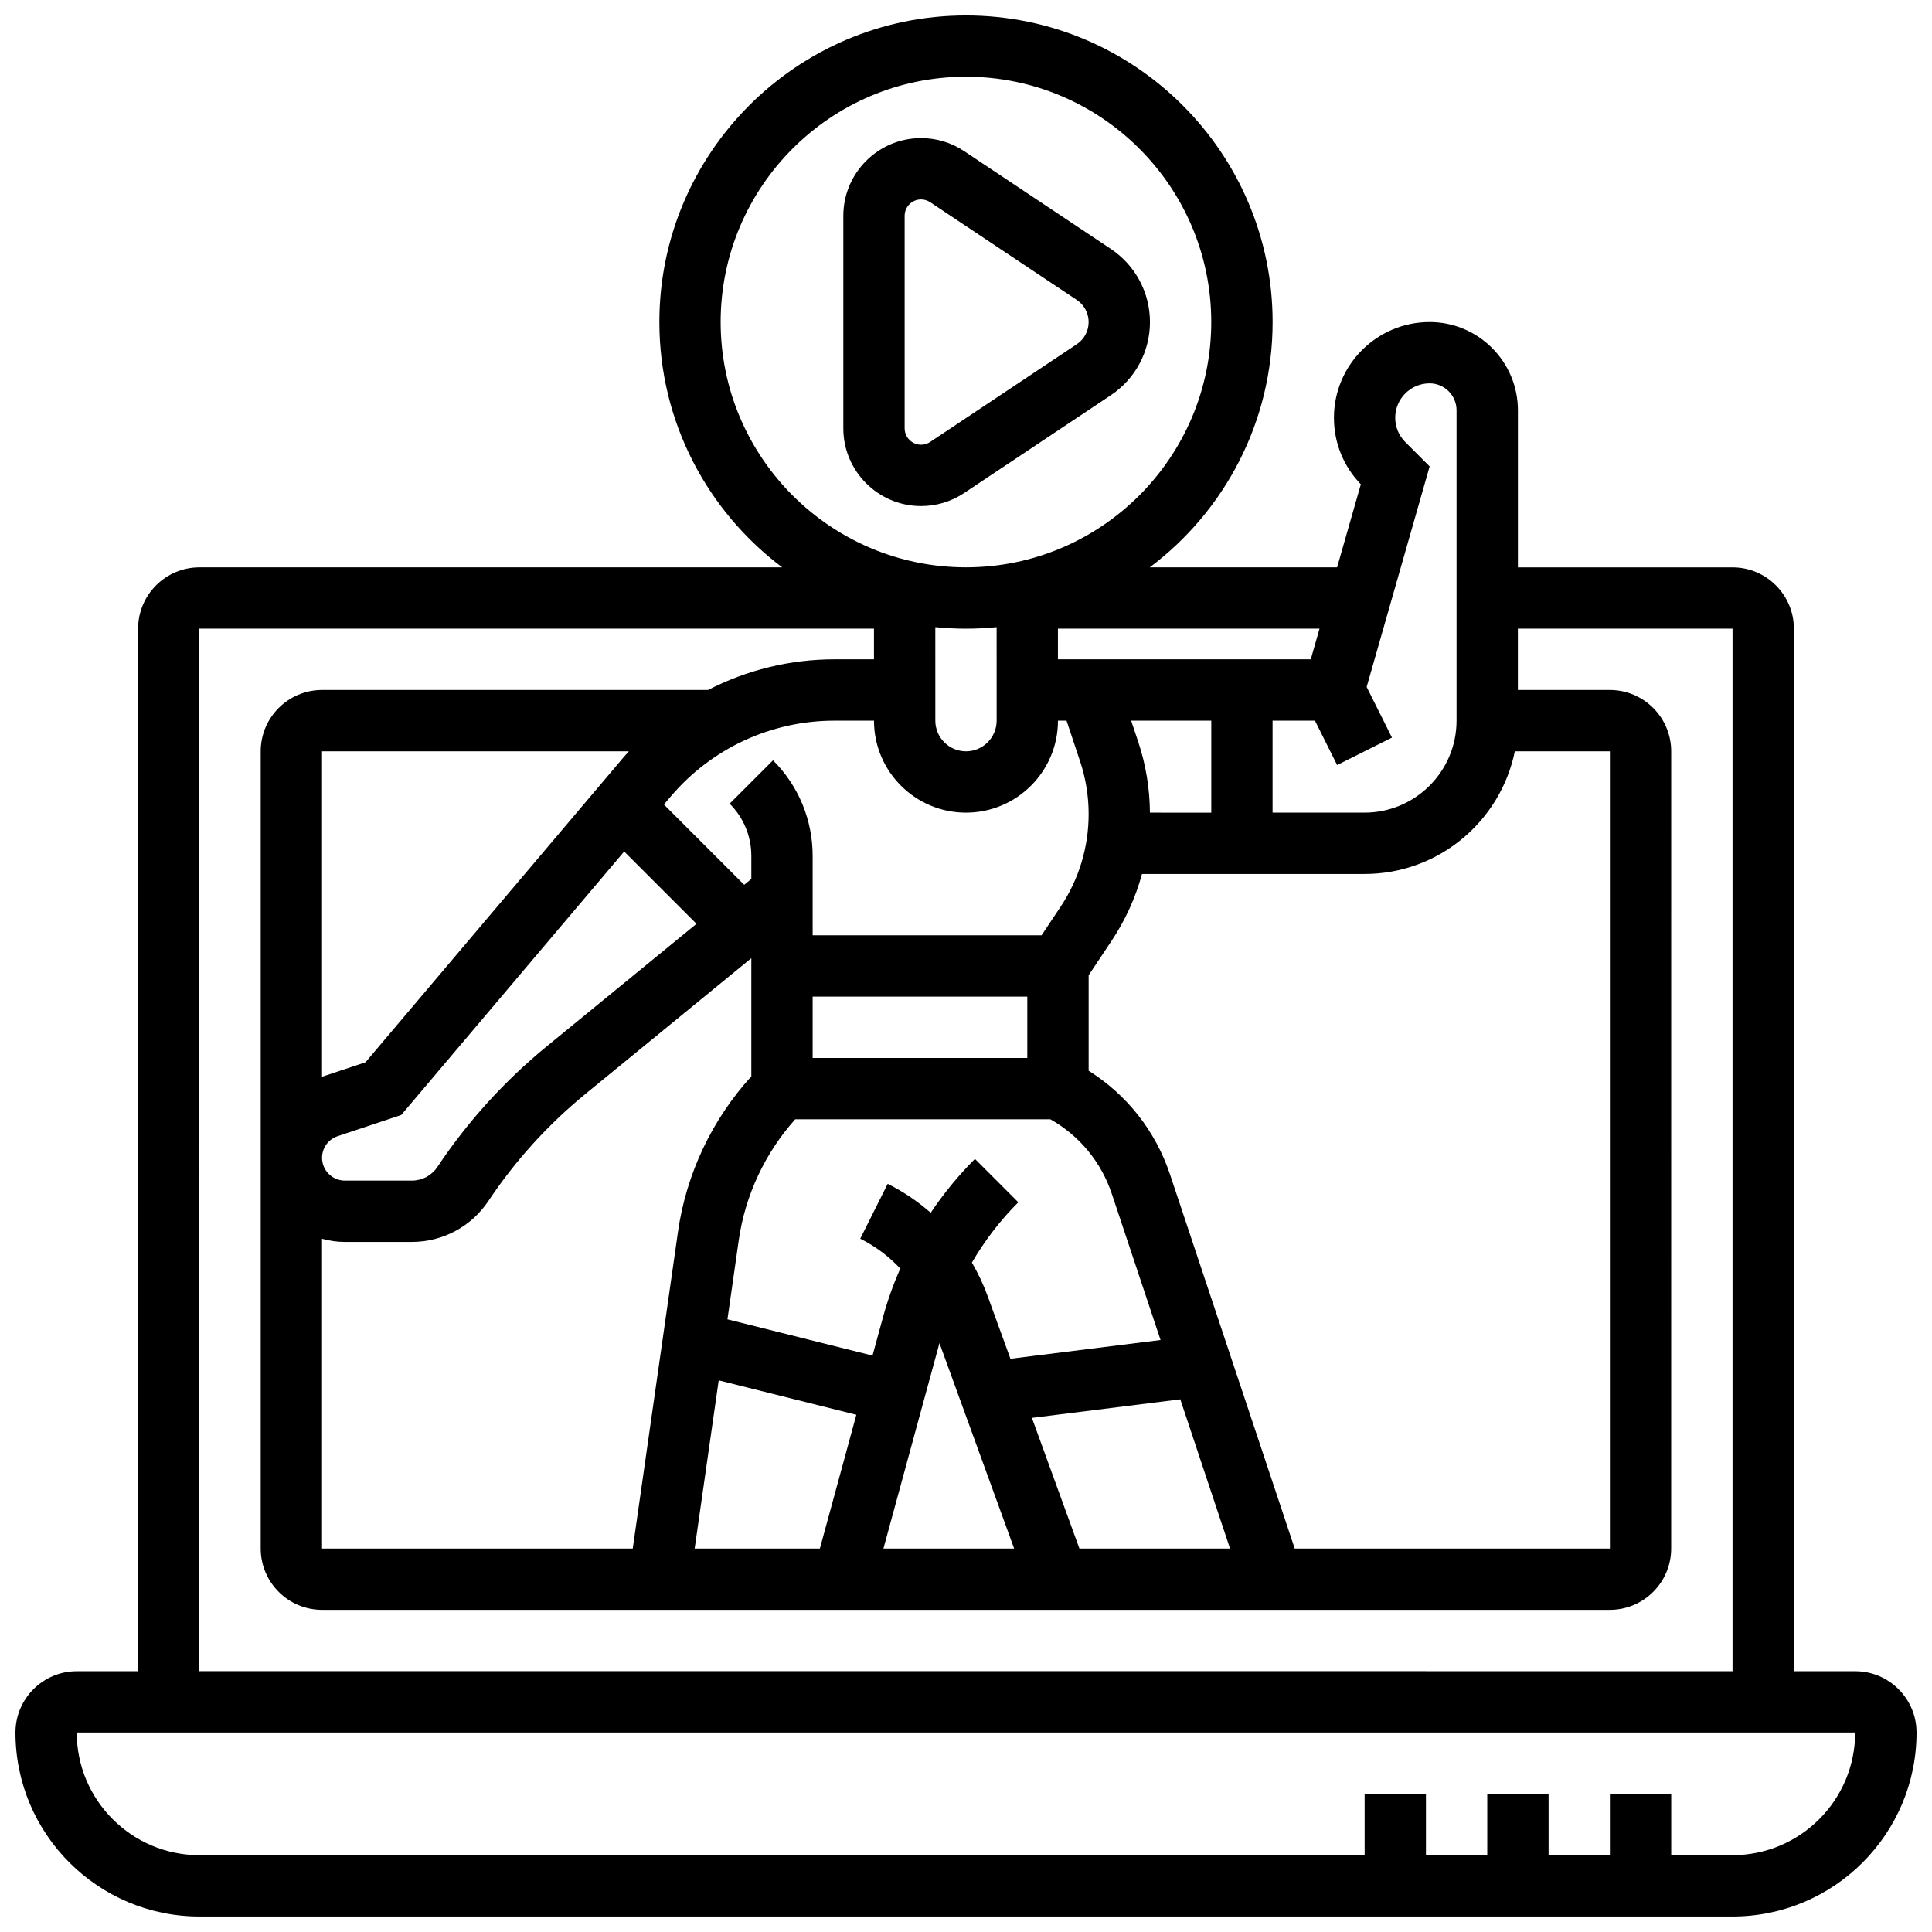 <?xml version="1.0" encoding="UTF-8"?>
<!-- Uploaded to: ICON Repo, www.iconrepo.com, Generator: ICON Repo Mixer Tools -->
<svg width="800px" height="800px" version="1.1" viewBox="144 144 512 512" xmlns="http://www.w3.org/2000/svg">
 <defs>
  <clipPath id="a">
   <path d="m148.09 148.09h503.81v503.81h-503.81z"/>
  </clipPath>
 </defs>
 <g clip-path="url(#a)">
  <path d="m635.65 586.89h-16.25l-0.004-276.28c0-8.961-7.293-16.25-16.25-16.25h-56.883v-41.617c0-12.898-10.492-23.395-23.391-23.395-13.988 0-25.363 11.379-25.363 25.367 0 6.629 2.527 12.871 7.125 17.629l-6.289 22.012h-49.648c19.754-14.836 32.559-38.453 32.559-65.008 0-44.805-36.453-81.258-81.258-81.258s-81.258 36.453-81.258 81.258c0 26.555 12.805 50.172 32.559 65.008h-154.45c-8.961 0-16.25 7.293-16.25 16.25v276.28l-16.254 0.004c-8.961 0-16.25 7.293-16.25 16.25 0 26.883 21.871 48.754 48.754 48.754h406.3c26.883 0 48.754-21.871 48.754-48.754 0.004-8.957-7.285-16.25-16.246-16.25zm-90.203-243.78h25.195v211.27h-83.527l-33.031-99.094c-3.844-11.535-11.422-21.152-21.582-27.535v-25.301l6.082-9.125c3.652-5.481 6.356-11.453 8.055-17.711l58.996-0.004c19.621 0 36.035-13.98 39.812-32.504zm-153.58-32.91c2.672 0.266 5.383 0.406 8.125 0.406 2.742 0 5.453-0.141 8.125-0.406l0.004 16.656v8.125c0 4.481-3.644 8.125-8.125 8.125s-8.125-3.644-8.125-8.125v-8.125zm8.129 49.16c13.441 0 24.379-10.934 24.379-24.379h2.269l3.582 10.75c1.508 4.523 2.273 9.238 2.273 14.008 0 8.773-2.57 17.27-7.438 24.57l-5.039 7.555h-60.66v-21.012c0-9.582-3.731-18.59-10.504-25.363l-11.492 11.492c3.707 3.707 5.746 8.633 5.746 13.871v6.082l-1.891 1.547-21.273-21.273 1.766-2.086c10.828-12.797 26.656-20.137 43.422-20.137h10.48c0 13.441 10.938 24.375 24.379 24.375zm48.746 0c-0.039-6.387-1.078-12.699-3.098-18.766l-1.871-5.609h21.23v24.379zm-43.027 128.06c-1.125-3.09-2.519-6.035-4.152-8.824 3.387-5.812 7.516-11.195 12.301-15.98l-11.492-11.492c-4.375 4.375-8.297 9.16-11.719 14.273-3.426-3-7.242-5.59-11.406-7.668l-7.269 14.535c4.027 2.012 7.594 4.699 10.598 7.906-1.84 4.203-3.387 8.539-4.598 12.988l-2.75 10.09-38.445-9.613 3-20.992c1.695-11.863 6.977-23.113 14.965-32.027h67.602c7.727 4.359 13.484 11.332 16.312 19.809l12.898 38.691-39.781 4.973zm-96.301-117.76 19.164 19.164-39.676 32.461c-11.203 9.168-20.957 19.922-28.988 31.969-1.512 2.266-4.039 3.617-6.762 3.617h-17.766c-3.332 0-6.039-2.711-6.039-6.039 0-2.606 1.66-4.906 4.133-5.731l16.852-5.617zm106.83 38.457v16.25h-56.883v-16.25zm-106.94-63.492-68.438 80.883-11.523 3.84v-86.238h81.312c-0.449 0.504-0.914 0.996-1.352 1.516zm-79.961 127.66c1.922 0.543 3.945 0.84 6.039 0.84h17.766c8.168 0 15.75-4.059 20.285-10.855 7.133-10.703 15.801-20.258 25.758-28.402l43.918-35.938v31.32c-10.383 11.375-17.242 25.84-19.422 41.102l-12.004 84.031h-82.34zm105.12 37.527 36.48 9.121-9.668 35.449h-33.18zm58.504-9.867 19.793 54.438h-34.641zm37.09 54.438-12.59-34.625 39.324-4.918 13.18 39.543zm92.805-308.79c3.938 0 7.141 3.203 7.141 7.141v82.246c0 13.441-10.938 24.379-24.379 24.379h-24.379v-24.379h11.23l5.879 11.762 14.535-7.269-6.711-13.426 16.695-58.441-6.457-6.457c-1.719-1.719-2.668-4.008-2.668-6.441 0-5.027 4.086-9.113 9.113-9.113zm-31.492 73.133h-67.008v-8.125h69.324zm-156.39-89.387c0-35.844 29.16-65.008 65.008-65.008 35.844 0 65.008 29.16 65.008 65.008 0 35.844-29.16 65.008-65.008 65.008s-65.008-29.16-65.008-65.008zm-138.14 81.262h178.77v8.125h-10.477c-11.816 0-23.262 2.852-33.492 8.125h-102.3c-8.961 0-16.25 7.293-16.25 16.25v211.27c0 8.961 7.293 16.25 16.25 16.25h341.29c8.961 0 16.25-7.293 16.25-16.25l0.004-211.27c0-8.961-7.293-16.25-16.25-16.25h-24.379v-16.25h56.883v276.28l-406.3-0.004zm406.3 325.04h-16.25v-16.25h-16.25v16.25h-16.25v-16.25h-16.25v16.25h-16.25v-16.25h-16.25v16.25h-308.8c-17.922 0-32.504-14.582-32.504-32.504h471.3c0.004 17.922-14.578 32.504-32.5 32.504z"/>
 </g>
 <path d="m388.09 278.11c4.082 0 8.031-1.195 11.426-3.461l38.852-25.902c6.504-4.332 10.383-11.582 10.383-19.395s-3.879-15.062-10.379-19.395l-38.852-25.902c-3.398-2.262-7.348-3.457-11.43-3.457-11.359 0-20.598 9.242-20.598 20.602v56.312c0 11.355 9.238 20.598 20.598 20.598zm-4.348-76.91c0-2.398 1.953-4.348 4.348-4.348 0.863 0 1.695 0.254 2.414 0.73l38.852 25.902c1.969 1.309 3.144 3.504 3.144 5.867 0 2.363-1.176 4.562-3.144 5.871l-38.852 25.902c-0.719 0.477-1.551 0.73-2.414 0.73-2.398 0-4.348-1.949-4.348-4.348z"/>
</svg>